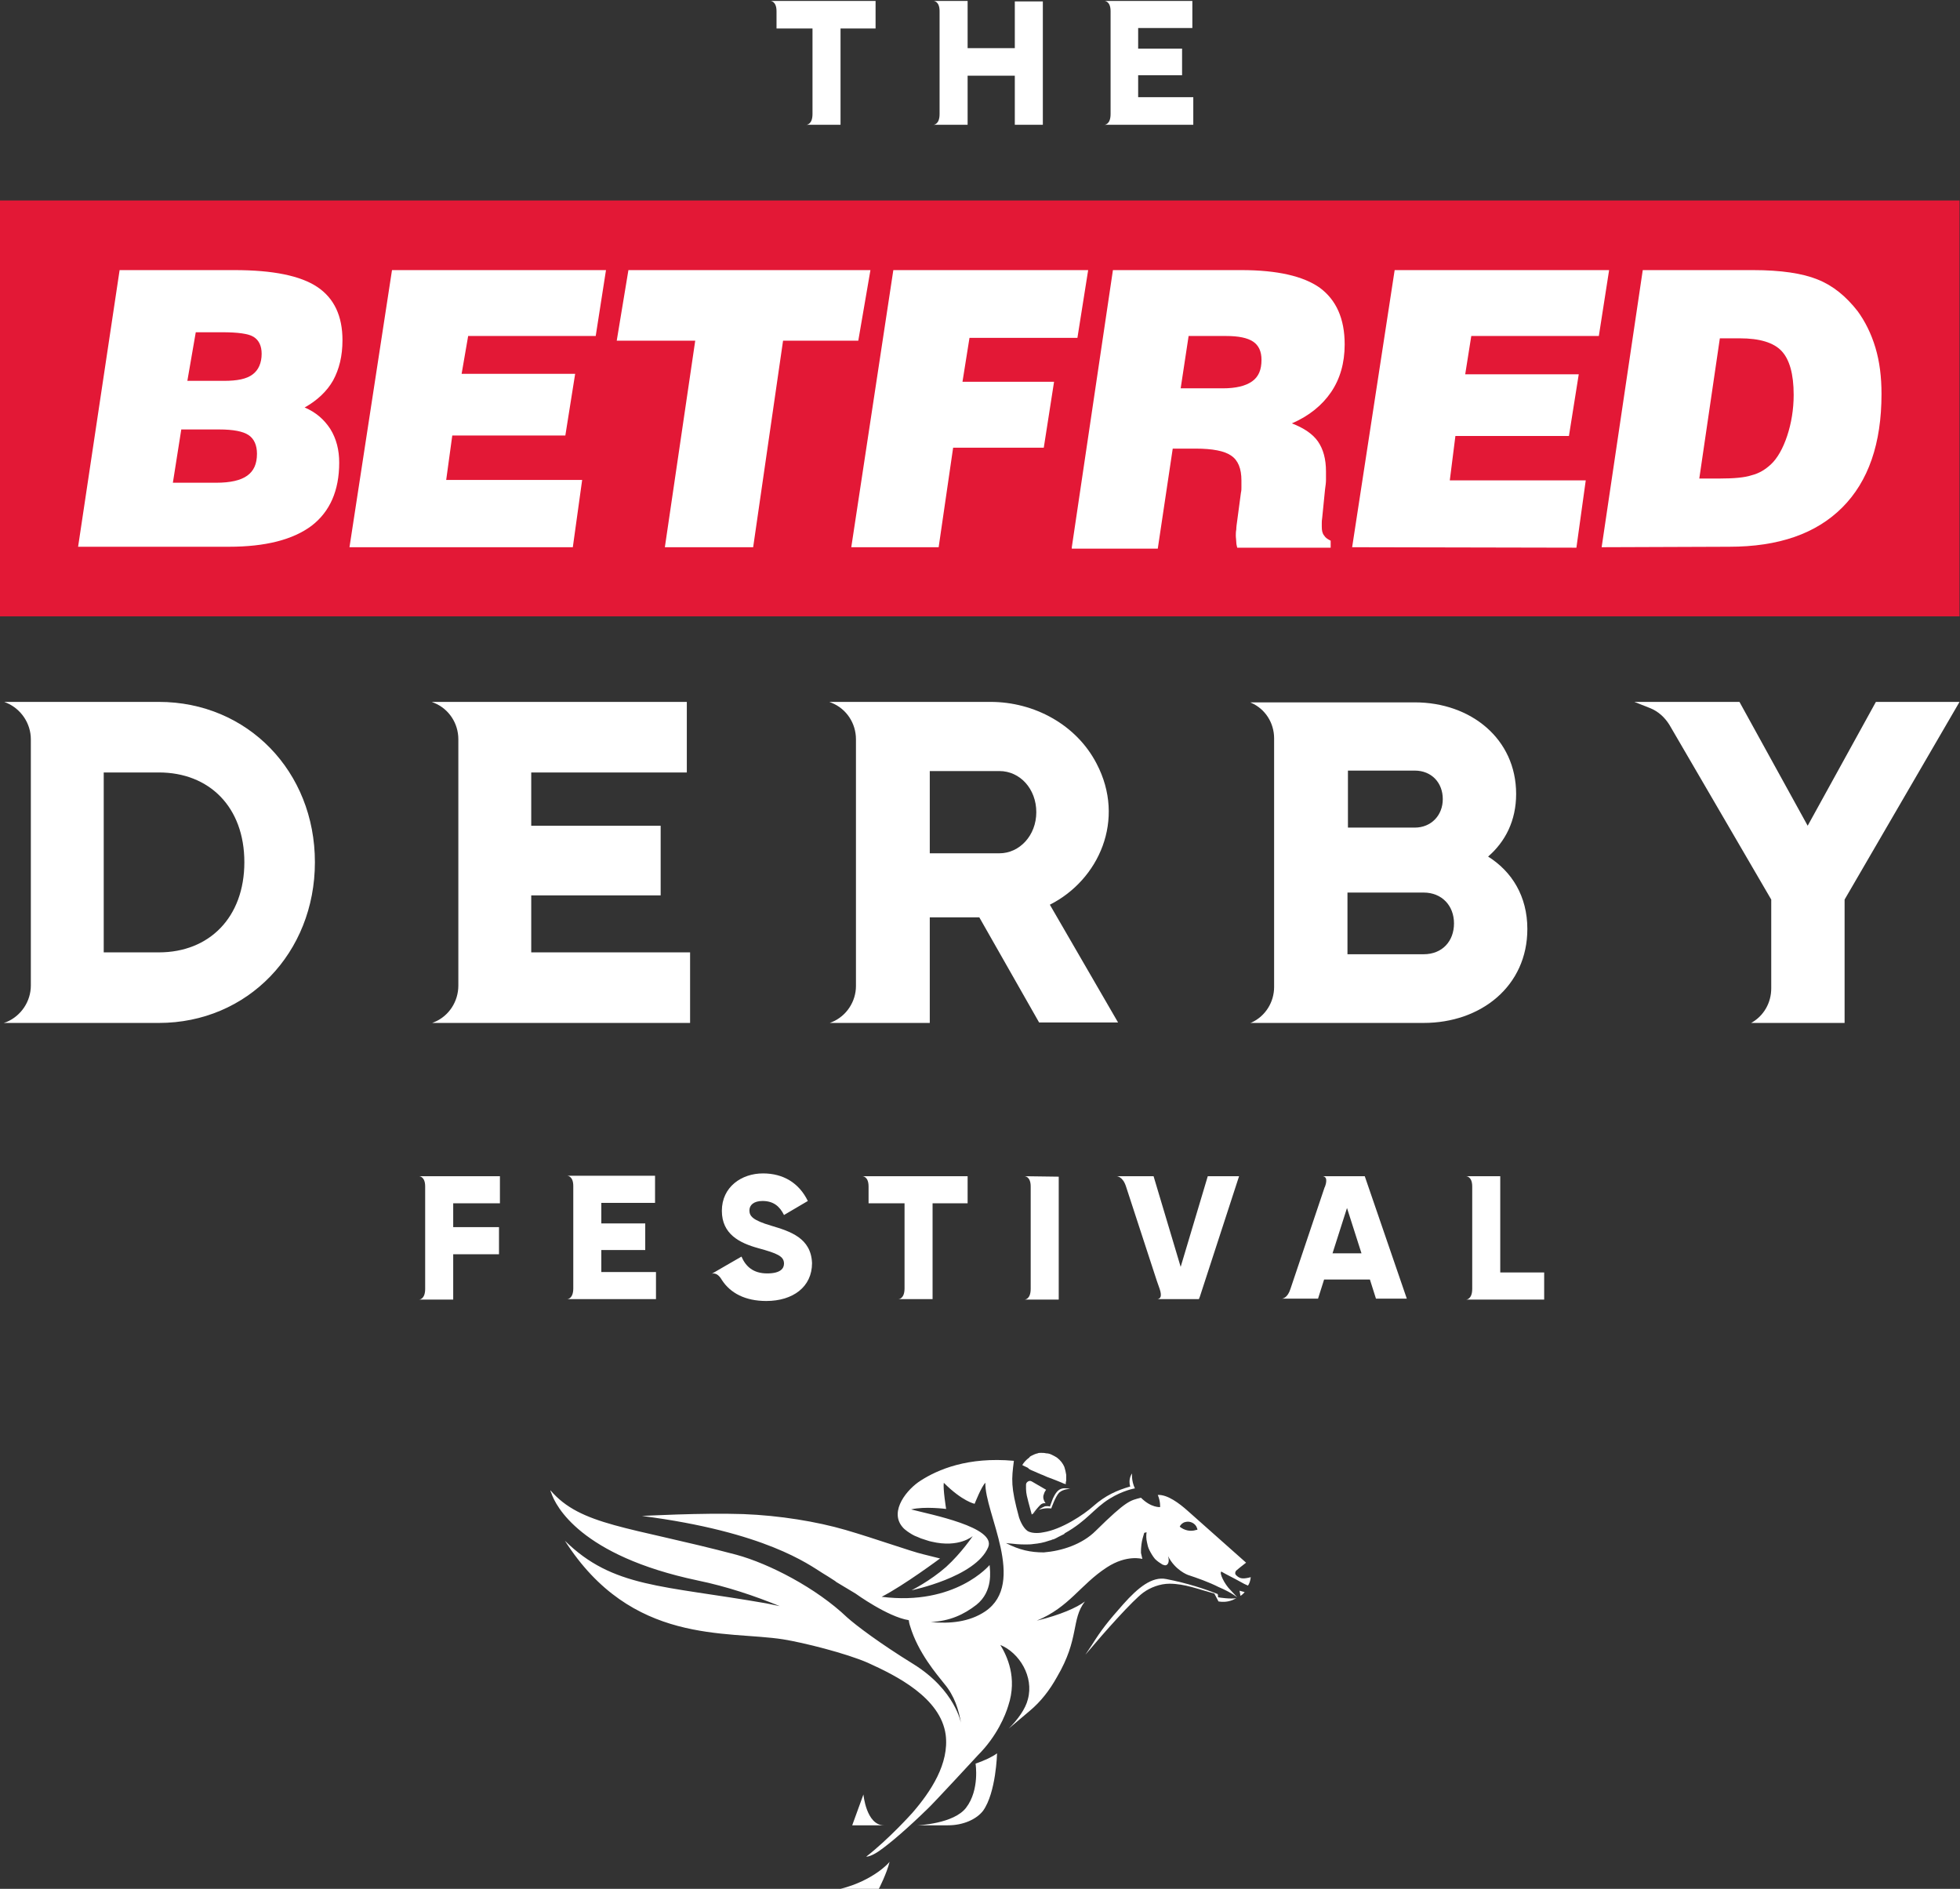 <?xml version="1.0" encoding="utf-8"?>
<!-- Generator: Adobe Illustrator 24.3.0, SVG Export Plug-In . SVG Version: 6.00 Build 0)  -->
<svg version="1.1" id="Layer_1" xmlns="http://www.w3.org/2000/svg" xmlns:xlink="http://www.w3.org/1999/xlink" x="0px" y="0px"
	 viewBox="0 0 419.5 404.2" style="enable-background:new 0 0 419.5 404.2;" xml:space="preserve">
<rect x="0" y="0" width="419.5" height="404.2" fill="#333333" stroke="none"/>
<style type="text/css">
	.st0{fill:#FFFFFF;}
	.st1{fill:url(#SVGID_1_);}
</style>
<g>
	<g>
		<path class="st0" d="M187.4,6.1h-7.5v20.6h-7.3c0,0,1.3,0,1.3-2.3V6.1h-7.7V2.4c0-2.2-1.3-2.2-1.3-2.2h22.5V6.1z"/>
		<path class="st0" d="M223.2,0.3v26.4h-6V16.2h-10.1v10.5h-7.3c0,0,1.3,0,1.3-2.3v-22c0-2.2-1.3-2.2-1.3-2.2h7.3v10.1h10.1v-10
			H223.2z"/>
		<path class="st0" d="M255.4,20.9v5.8h-19c0,0,1.3,0,1.3-2.3v-22c0-2.2-1.3-2.2-1.3-2.2h18.8V6h-11.6v4.4h9.4v5.7h-9.4v4.7h11.8
			V20.9z"/>
	</g>
</g>
<g>
	<path class="st0" d="M52.3,184.5c0-11.8-7.5-19.2-18.3-19.2H22.2v38.5H34C44.8,203.8,52.3,196.3,52.3,184.5 M67.4,184.5
		c0,19.4-14.4,34.4-33.4,34.4H0.8l0.6-0.2c3.1-1.3,5.2-4.4,5.2-7.8v-52.7c0-3.4-2.1-6.5-5.2-7.8l-0.5-0.2H34
		C53,150.2,67.4,165.1,67.4,184.5"/>
	<path class="st0" d="M147.7,203.8v15.1H92.5l0.5-0.2c3.1-1.3,5.1-4.4,5.1-7.8v-52.7c0-3.4-2-6.5-5.2-7.8l-0.5-0.2H147v15.1h-33.3
		v11.4h27.7v14.9h-27.7v12.2H147.7z"/>
	<path class="st0" d="M199,182.6h14.9c4.3,0,7.9-3.8,7.9-8.8s-3.5-8.8-7.9-8.8H199V182.6z M209.6,196.3H199v22.6h-21.4l0.5-0.2
		c3.1-1.3,5.1-4.4,5.1-7.7v-52.8c0-3.4-2-6.5-5.2-7.8l-0.5-0.2H212c9.4,0,18.4,4.9,22.7,13.2c6.3,12,0.5,24.9-10,30.2l14.6,25.2
		h-16.9L209.6,196.3z"/>
	<path class="st0" d="M311.2,197.6c0-3.8-2.6-6.6-6.5-6.6h-16.3v13.2h16.3C308.7,204.2,311.2,201.4,311.2,197.6 M288.5,164.9v12.2
		h14.3c3.5,0,6-2.6,6-6.1s-2.4-6.1-6-6.1L288.5,164.9L288.5,164.9z M326.9,198.8c0,12.2-9.9,20.1-22.2,20.1h-37.1l0.3-0.1
		c3-1.4,4.8-4.4,4.8-7.6V158c0-3.3-1.9-6.3-4.9-7.6l-0.2-0.1h35.2c12,0,21.7,7.8,21.7,19.6c0,5.7-2.3,10.2-6,13.4
		C323.6,186.5,326.9,191.8,326.9,198.8"/>
	<path class="st0" d="M394.8,192.5v26.4h-20c2.7-1.5,4.3-4.3,4.3-7.4v-19l-21.8-37.4c-1-1.6-2.4-2.9-4.2-3.6l-3.3-1.3h22.5
		l14.6,26.5l14.6-26.5h17.9L394.8,192.5z"/>
</g>
<g>
	<path class="st0" d="M207.1,257.5h-7.5V278h-7.3c0,0,1.3,0,1.3-2.3v-18.2h-7.7v-3.6c0-2.2-1.3-2.2-1.3-2.2h22.5V257.5z"/>
	<path class="st0" d="M140.4,272.2v5.8h-19c0,0,1.3,0,1.3-2.3v-21.9c0-2.2-1.3-2.2-1.3-2.2h18.8v5.8h-11.5v4.4h9.4v5.7h-9.4v4.7
		L140.4,272.2L140.4,272.2z"/>
	<path class="st0" d="M219.3,251.7c0,0,1.3,0,1.3,2.2v21.9c0,2.3-1.3,2.3-1.3,2.3h2.8h4.5v-26.3L219.3,251.7L219.3,251.7z"/>
	<path class="st0" d="M321.1,272.2v-20.5h-3.6h-0.9h-1.5h-1.3c0,0,1.3,0,1.3,2.2v21.9c0,2.3-1.3,2.3-1.3,2.3h16.7v-5.8h-9.4V272.2z"
		/>
	<path class="st0" d="M258.5,251.7l-5.8,19.4l-5.8-19.4h-4.3h-0.8h-1.5l0,0H239c0,0,1.3,0,2,2.2l6.6,20.2l0.6,1.7
		c0.3,0.9,0.3,1.4,0.2,1.7c-0.2,0.5-0.7,0.5-0.7,0.5h8.9l0,0l0.2-0.5l8.4-25.8L258.5,251.7L258.5,251.7z"/>
	<path class="st0" d="M107,257.5v-5.8H92.5l0,0h-2.8c0,0,1.3,0,1.3,2.2v21.9c0,2.3-1.3,2.3-1.3,2.3H97v-9.7h9.8v-5.8H97v-5.1
		L107,257.5L107,257.5z"/>
	<path class="st0" d="M165.1,262.3c-4.1-1.2-4.7-2.1-4.7-3.3c0-1.1,0.9-2,2.8-2c2.4,0,3.7,1.2,4.6,3l5.1-3c-1.9-3.9-5.3-5.9-9.6-5.9
		c-4.6,0-8.8,2.9-8.8,8c0,5,3.8,6.9,7.8,8s5.5,1.7,5.5,3.3c0,1-0.7,2.1-3.6,2.1c-3,0-4.6-1.5-5.5-3.6l-3.3,1.9l0,0l-3.1,1.8
		c0,0,1.1-0.6,2.2,1.3l0,0c1.8,2.8,5,4.5,9.5,4.5c5.7,0,9.8-3,9.8-8.1C173.6,264.9,169.1,263.5,165.1,262.3"/>
	<path class="st0" d="M285.2,268.2l3.1-9.7l3.1,9.7H285.2z M292.1,251.7h-7h-0.7h-1.3c0,0,0.5,0,0.7,0.5c0.1,0.3,0.1,0.9-0.2,1.7
		l-0.1,0.2l-3.7,11l-3.6,10.7c-0.6,1.9-1.6,2.1-1.9,2.1h7.8l1.3-4.1h9.8l1.3,4.1h6.6L292.1,251.7z"/>
</g>
<g>
	<g>
		
			<linearGradient id="SVGID_1_" gradientUnits="SpaceOnUse" x1="0" y1="317.876" x2="419.4" y2="317.876" gradientTransform="matrix(1 0 0 -1 0 405.276)">
			<stop  offset="0" style="stop-color:#E31836"/>
			<stop  offset="0.5" style="stop-color:#82368B"/>
			<stop  offset="1" style="stop-color:#004990"/>
		</linearGradient>
		<rect y="42.9" class="st1" width="419.4" height="89"/>
		<g>
			<g>
				<path class="st0" d="M16.7,117.1l8.9-59.3h24.6c8.2,0,14.1,1.2,17.7,3.6c3.6,2.4,5.4,6.2,5.4,11.4c0,3.4-0.7,6.2-2,8.6
					c-1.3,2.3-3.4,4.3-6.1,5.8c2.4,1,4.2,2.6,5.5,4.6c1.3,2.1,1.9,4.5,1.9,7.2c0,6-2,10.5-5.9,13.5c-4,3-9.9,4.5-17.7,4.5H16.7
					V117.1z M37,103.3h9.3c3,0,5.2-0.5,6.6-1.5c1.4-1,2.1-2.5,2.1-4.7c0-1.8-0.6-3.2-1.8-4s-3.3-1.2-6.3-1.2h-8.1L37,103.3z
					 M40.1,81.5h7.8c2.9,0,4.9-0.4,6.2-1.4c1.2-0.9,1.9-2.4,1.9-4.4c0-1.7-0.6-2.9-1.7-3.6c-1.1-0.7-3.4-1-6.8-1h-5.6L40.1,81.5z"/>
				<path class="st0" d="M74.8,117.1l9.1-59.3h45.8l-2.2,14.1h-27.3L98.8,80h24.3L121,93.2H96.8l-1.3,9.5h29.1l-2,14.4H74.8z"/>
				<path class="st0" d="M142.3,117.1l6.5-44.2H132l2.5-15.1h51.8l-2.6,15.1h-16.1l-6.4,44.2C161.2,117.1,142.3,117.1,142.3,117.1z"
					/>
				<path class="st0" d="M182.2,117.1l9-59.3h41.7l-2.3,14.5h-23.1l-1.5,9.4h19.6l-2.2,14.1H204l-3.1,21.3
					C200.9,117.1,182.2,117.1,182.2,117.1z"/>
				<path class="st0" d="M229.4,117.1l8.8-59.3h27.5c7.7,0,13.3,1.3,16.8,3.8c3.5,2.6,5.3,6.6,5.3,12.1c0,4-1,7.4-2.9,10.2
					c-1.9,2.8-4.7,5.1-8.4,6.7c2.6,1,4.5,2.3,5.6,3.9s1.7,3.7,1.7,6.4c0,0.6,0,1.2,0,1.8c0,0.6-0.1,1.3-0.2,2l-0.6,6
					c-0.1,0.6-0.1,1-0.1,1.2c0,0.3,0,0.5,0,0.8c0,0.8,0.1,1.4,0.5,1.9c0.3,0.5,0.8,0.8,1.4,1.1v1.5h-20c-0.1-0.4-0.2-0.8-0.2-1.2
					c0-0.4-0.1-0.9-0.1-1.4c0-0.3,0-0.8,0.1-1.3c0-0.5,0.1-1.2,0.2-1.9l0.8-6c0.1-0.4,0.1-0.7,0.1-1.1s0-0.9,0-1.5
					c0-2.5-0.7-4.3-2.2-5.3c-1.4-1-4-1.5-7.6-1.5H251l-3.2,21.4h-18.4V117.1z M252.7,83.1h9c2.8,0,4.9-0.5,6.3-1.5s2-2.5,2-4.6
					c0-1.8-0.6-3.1-1.8-3.9c-1.2-0.8-3.1-1.2-5.8-1.2h-8L252.7,83.1z"/>
				<path class="st0" d="M289.4,117.1l9.1-59.3h45.9l-2.2,14.1h-27.3l-1.3,8.2h24.3l-2.1,13.2h-24.3l-1.2,9.5h29.1l-2,14.4
					L289.4,117.1L289.4,117.1z"/>
				<path class="st0" d="M342.8,117.1l8.8-59.3h23.6c6,0,10.6,0.7,13.8,2c3.3,1.3,6.1,3.6,8.6,6.8c1.6,2.2,2.9,4.8,3.8,7.8
					s1.3,6.3,1.3,9.9c0,10.6-2.8,18.7-8.4,24.3c-5.6,5.6-13.6,8.4-24.2,8.4L342.8,117.1L342.8,117.1z M363.7,102.4h4.4
					c3,0,5.3-0.2,6.8-0.7c1.6-0.4,2.9-1.2,4.1-2.3c1.4-1.3,2.6-3.4,3.5-6.1s1.4-5.7,1.4-8.8c0-4.5-0.9-7.6-2.6-9.4s-4.7-2.7-8.9-2.7
					h-4.3L363.7,102.4z"/>
			</g>
		</g>
	</g>
</g>
<g>
	<path class="st0" d="M260.7,341.8C260.7,341.8,260.7,341.7,260.7,341.8c0-0.3,0-0.5-0.1-0.7c-2.8-1.1-6.4-2.3-11-3.2
		c-3-0.6-6,1.8-9.2,5.4s-4.7,5.5-6.7,8.7c-0.5,0.7-0.9,1.4-1.4,2.1l0,0c4.3-5.1,10.1-11.6,12.4-13.3c1.5-1.1,3.6-1.9,5.6-1.9
		c3.3,0,6.2,1.2,9.6,2.1l0.9,1.7c0.7,0.1,1.7,0.2,3-0.3c0.2-0.1,0.6-0.3,0.8-0.4C263.3,342.2,261.2,341.9,260.7,341.8"/>
	<path class="st0" d="M221.2,314.8c0.5,0.2,1.1,0.5,1.6,0.7c0.6,0.2,1.1,0.5,1.7,0.7c0.3,0.1,0.5,0.2,0.8,0.3c0.8,0.3,1.5,0.6,2,0.8
		c0.2,0.1,0.4,0.2,0.5,0.2c0.2,0.1,0.3,0.1,0.3,0.1l0,0c0-0.2,0-0.5,0.1-0.7c0-0.3,0-0.5,0-0.8c0-0.2,0-0.4,0-0.5
		c-0.1-0.6-0.2-1.1-0.4-1.7c-0.3-0.7-0.8-1.4-1.6-2c-0.3-0.2-0.7-0.4-1.1-0.6c-0.4-0.2-0.8-0.3-1.2-0.3c-0.4-0.1-0.7-0.1-1.1-0.1
		c-0.3,0-0.5,0-0.7,0.1c-0.5,0.1-0.9,0.3-1.3,0.5c-0.2,0.1-0.4,0.2-0.5,0.4c-0.7,0.5-1.2,1.1-1.5,1.6c0.1,0.1,0.6,0.3,1.2,0.6
		C220.2,314.4,220.7,314.6,221.2,314.8"/>
	<path class="st0" d="M256,327.4c-1.2,0.4-2.5,0.1-3.5-0.7c0.2-0.5,0.7-0.9,1.2-1c1-0.3,2.2,0.3,2.5,1.3c0,0.1,0.1,0.2,0.1,0.3
		C256.2,327.4,256.1,327.4,256,327.4 M265.1,337.5c-0.2-0.1-0.4-0.3-0.5-0.4c-0.4-0.3-0.2-0.9,0.1-1.1c0.2-0.2,1.1-0.9,2-1.6l0,0
		c0,0-10.6-9.4-12.5-11.1c-1.8-1.6-4.3-3.5-6.4-3.4c0.6,1.4,0.5,2.6,0.5,2.6s-1.9,0.2-4.1-2c-2.3,0.6-3,0.5-9.7,7.1
		c-2.9,2.9-7.3,4.3-11.1,4.6c-2.8,0-5.2-0.5-8.1-2c0.2,0,0.6,0.1,1,0.1c0.8,0.1,1.9,0.2,3.1,0.2c0.6,0,1.2,0,1.8-0.1
		c1.1-0.1,2.2-0.3,3.3-0.7c0.1,0,0.2-0.1,0.4-0.1c0.2-0.1,0.4-0.2,0.6-0.2c0.4-0.2,0.7-0.3,1-0.5l0,0c0.4-0.2,0.8-0.4,1.2-0.6l0,0
		c0,0,0.1,0,0.1-0.1l0.1-0.1l0,0c4.8-2.7,6.2-5.3,9.6-7.4c2.9-1.8,5.4-2.2,5.4-2.2l0,0c-0.8-1.7-0.6-3.2-0.6-3.2s-0.9,1.1-0.4,2.8
		c-2.8,0.8-5.3,1.9-7.9,4.2c-2,1.8-6.8,5-10.7,5.6c-0.4,0.1-2.3,0.4-3.4-0.3c-1.1-0.8-1.7-2.6-1.8-2.9c-1.8-6.6-1.6-8.1-1.1-12.1
		c-9.9-0.9-16.3,1.9-19.9,4.2c-2.9,1.8-6.8,6.5-4,9.9c0.4,0.5,0.6,0.6,1.1,1c0.6,0.4,1.3,0.9,2.2,1.2c0.2,0.1,0.5,0.2,0.7,0.3
		c1,0.3,1.7,0.6,2.3,0.7c5.9,1.4,8.8-1.2,8.8-1.2s-2.4,3.6-5.7,6.6c-3.4,3-7.4,5-7.4,5s13.7-2.8,16.4-9.2c1.8-4.3-12.3-7-16.5-8.1
		c2.9-0.7,7.5-0.1,7.5-0.1s-0.7-4.3-0.5-5.6c4,4,6.6,4.5,6.6,4.5s1.5-3.8,2.3-4.5c-0.2,6.4,8.9,21.4,0,27.5
		c-3.4,2.3-7.6,2.7-11.7,2.3c4.1-0.2,7.1-1.6,9.8-3.7c3.6-2.9,2.9-7.3,2.8-8.5c0,0-7.3,8.8-23.1,6.8c4.7-2.4,12.5-8.2,12.5-8.2
		l-3.6-0.9c-2.6-0.6-10.1-3.3-16.6-5.2c-6.2-1.8-14.1-3.1-21.9-3.4c-8.9-0.3-21.7,0.4-21.7,0.4c26.4,3.4,35.7,10.4,38.6,12.2
		c0.7,0.4,1.6,1,2.7,1.7c0,0,0.1,0,0.1,0.1c0.1,0.1,0.2,0.1,0.3,0.2l4,2.4c0,0,6.9,5,11.4,5.7c0.1,0.8,0.3,1.3,0.3,1.3
		c1.7,5.7,5.8,10.4,7.3,12.3c2.2,2.6,3.1,5.6,3.6,8.5c0,0-1.2-7.1-10.2-12.7c-7.3-4.5-12.3-8.3-14.2-10
		c-6.6-6.3-16.7-11.5-23.7-13.4c-23.1-6.1-33.3-6.2-39.8-13.8c0,0,0,0.2,0.2,0.6c0.9,2.7,6.2,13.4,31.3,18.7
		c6.3,1.3,12.2,3.3,17.6,5.5c-1-0.2-1.9-0.4-2.9-0.6c-22.3-3.9-32.8-3.3-43.1-13.4c14.3,22.4,34.6,19.2,46.7,21.1
		c4.4,0.7,13.5,3,18.1,5c6.2,2.8,15.6,7.5,16.7,15.4c0.8,6.2-3.2,12.2-7.1,16.7c0,0-5,5.6-9.9,9.4c0,0,0.8,0.1,2.6-1.1
		c2.5-1.7,6.5-5.2,10.6-9.2l0,0c1.1-1,10.7-11.4,10.7-11.4c4.1-4.1,5.9-8.6,6.5-10.6c2-6-0.3-10.7-1.7-13c4.1,1.7,7.2,6.8,5.9,11.6
		c-0.5,2.1-2.2,4.4-4.1,6.3l4.5-3.8c2.4-2,4.3-4.5,5.8-7.2c4.9-8.3,3-12.3,6-16.2c-1.7,1.3-5.3,2.9-10.3,4.1c7-2.9,9.3-7.7,15-11.4
		c4.3-2.8,7.6-1.8,7.6-1.8c-0.1-0.4-0.2-0.9-0.3-1.3c0-0.7,0-1,0.1-1.8c0.1-0.9,0.4-1.8,0.6-2.5c-0.3,0.1,0.8-0.2,0.5-0.1
		c-0.1,0.6-0.1,1.4,0.1,2.2c0.1,0.5,0.2,1,0.5,1.6s0.7,1.3,1.2,1.9c0.5,0.5,1.1,0.9,1.6,1.2c0.1,0,0.2,0.1,0.3,0.1
		c0.8,0.3,1.3-0.6,0.9-1.9c1.5,3,4.2,4,4.2,4c2.1,0.7,4.4,1.5,6.6,2.6c1.4,0.6,2.8,1.3,4,2.2c-0.5-0.5-1-1.1-1.5-1.6
		c-1.2-1.2-2.4-3.6-1.9-3.9c1,0.6,2.5,1.3,4.1,2.2c0.5,0.3,1.1,0.6,1.6,0.8c0.3-0.4,0.5-1,0.6-1.8
		C266.2,337.9,265.6,337.8,265.1,337.5"/>
	<path class="st0" d="M223.9,318.8L223.9,318.8l-3.1-1.8l0,0c-0.1,0-0.2-0.1-0.3-0.1c-0.5,0-0.9,0.4-0.9,0.8v0.9c0,1,0.3,2,0.5,2.8
		l0.7,2.6v0.1l1.3-0.9c0.2-0.1,0.3-0.2,0.5-0.2c1.3-0.4,2.4-0.2,2.4-0.2s0.9-2.6,1.7-3.4c0.9-0.8,2.4-0.8,2.4-0.8
		c-0.8-0.1-1.6-0.3-2.4,0.2c-0.8,0.5-1.4,2-1.4,2l-0.6,1.6c0,0-0.2-0.1-0.5-0.1s-0.6,0-0.9,0.2c-0.3,0.1-1.2,0.7-1.2,0.7
		s-0.7,0.5-1.1,0.8c0.3-0.4,1.2-1.5,1.6-1.9c0.6-0.6,1.2-0.4,1.2-0.4s-0.8-1-0.4-1.9C223.5,319.3,223.9,318.8,223.9,318.8"/>
	<path class="st0" d="M265.5,341.5c0.5-0.3,0.9-0.8,0.9-0.8l-1.1-0.3L265.5,341.5z"/>
	<path class="st0" d="M182.4,390.6l2.4-6.6c0,0,0.6,6.6,4.4,6.6H182.4z"/>
	<path class="st0" d="M196.4,390.6h6.5c3.3,0,6.1-1.3,7.5-3.1c2.8-3.9,3-12.3,3-12.3c-1.1,0.8-2.6,1.5-4.6,2.2c0,0,0.9,5.6-2,9.4
		C204.2,390.3,196.4,390.6,196.4,390.6"/>
	<path class="st0" d="M179.9,404.2h8.2c0,0,1.7-3.3,2.3-5.8C190.4,398.5,187,402.4,179.9,404.2"/>
</g>
</svg>
